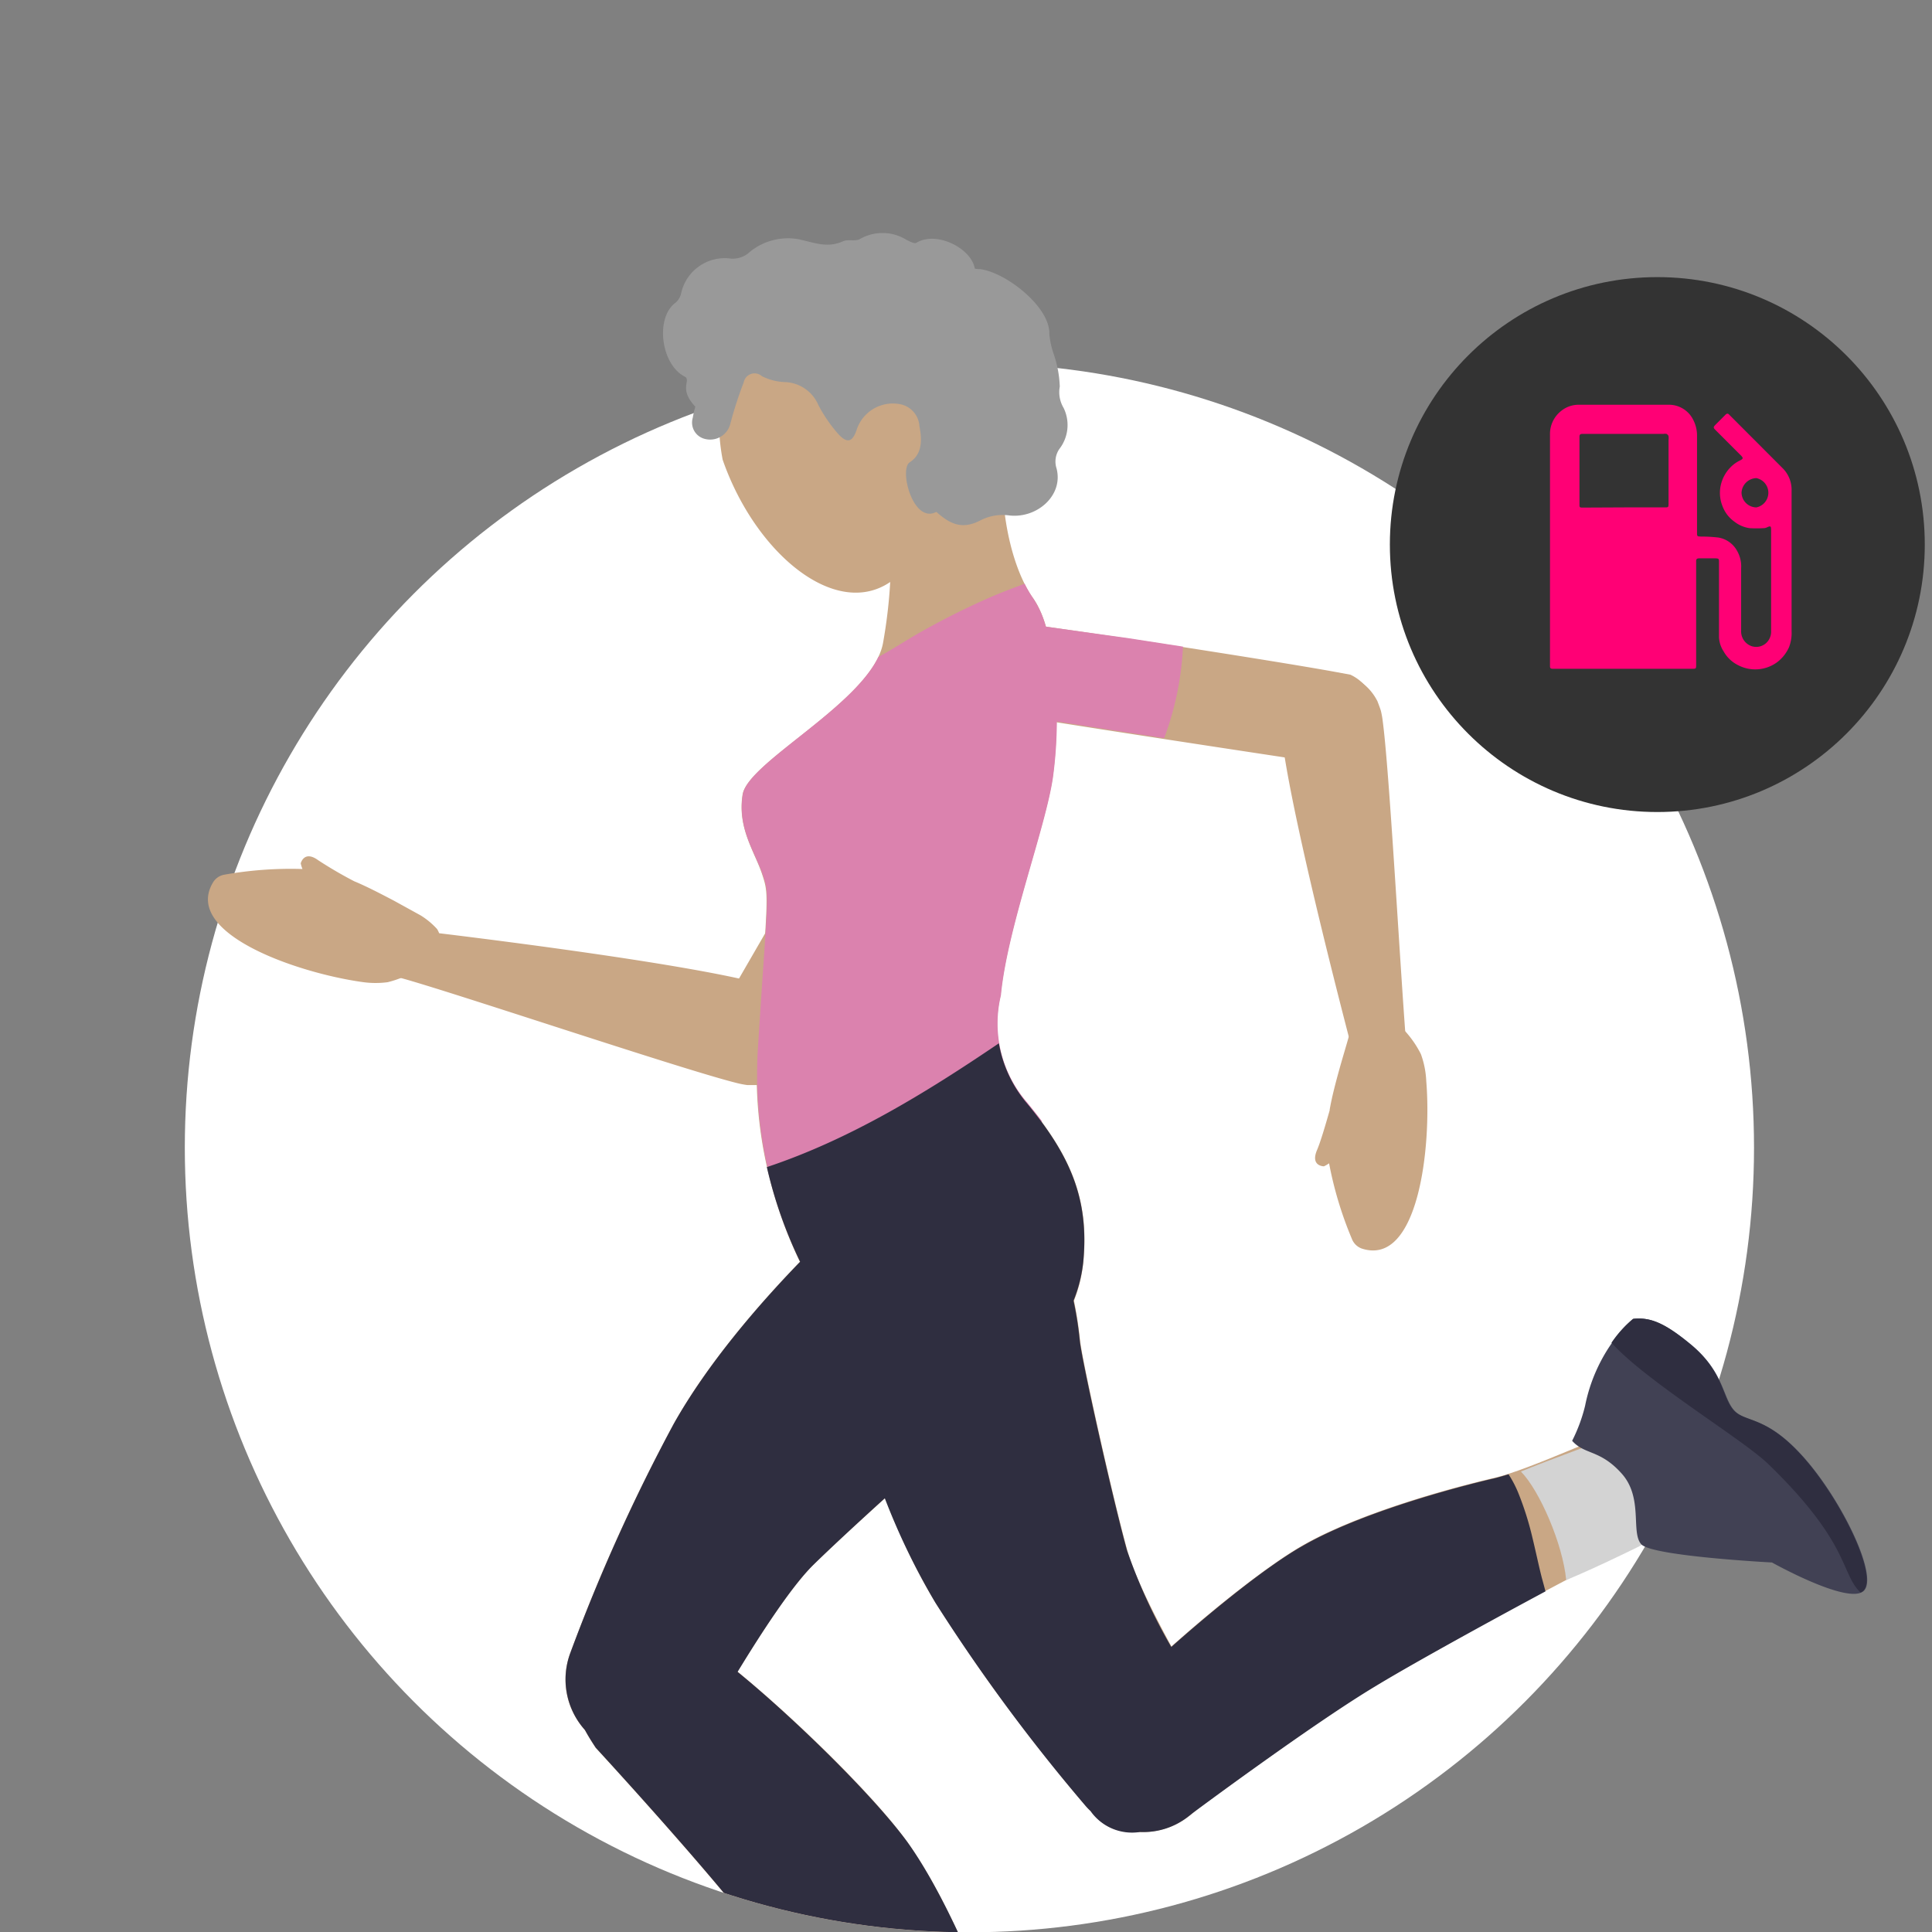 <svg xmlns="http://www.w3.org/2000/svg" xmlns:xlink="http://www.w3.org/1999/xlink" viewBox="0 0 198 198"><rect x="0" y="0" width="198" height="198" fill="#808080" stroke="none"/><defs><clipPath id="a"><circle cx="99.35" cy="117.62" r="80.41" style="fill:none"/></clipPath></defs><circle cx="99.35" cy="117.62" r="80.41" style="fill:#fff"/><path d="M103.22,44.64c-1.23,5.11,0,12.94,2.66,16.67s2.74,13.2,2,18.35-4.69,15.48-5.34,22.38a12.32,12.32,0,0,0,2.7,11c4.47,5.39,6.4,9.84,5.79,16.25s-5.58,13.54-17.52,13.24c-8-3.72-16.9-18.77-15.88-34.84s1.24-15.79.47-18.11-2.54-4.71-2-8.14,13.35-9.69,14.4-15.56,1.14-12.09-.2-16.44,2.79-6.63,4.4-7C102,40.46,103.22,44.64,103.22,44.64Z" style="fill:#c9a785"/><path d="M115.52,65.43s14.18,2.16,20.78,3.33l2.08.38a4.45,4.45,0,0,1,1.39,1,3.93,3.93,0,0,1,.85,3.91,5.62,5.62,0,0,1-6,4l-1.2-.16c-2.44-.37-22.06-3.33-30.69-4.76a16.92,16.92,0,0,1-6.64-2.29,4.23,4.23,0,0,1,1.25-7.46.61.61,0,0,1,.18-.05l.82-.12a8.91,8.91,0,0,1,.94,0C101.91,63.4,115.52,65.43,115.52,65.43Z" style="fill:#c9a785"/><path d="M89.67,122s-13.76,11.68-20.61,23.9a182.61,182.61,0,0,0-10.6,23.47,7.69,7.69,0,0,0,4.19,9.84l.15.06c5.12,2,7.51,1,8.69-1s7.89-14,11.87-17.91S98,146.91,99.78,145.67c7.49-5.27,9.79-10.27,10.2-14.1C110.69,125,98,116.6,89.67,122Z" style="fill:#c9a785"/><path d="M85.1,134.61s3.48,17.72,10.8,29.67A184.74,184.74,0,0,0,111.21,185a7.69,7.69,0,0,0,10.63,1.13l.13-.1c4.27-3.48,4.53-6.06,3.4-8.05s-8.34-13.7-9.84-19.1-4.61-19.37-4.84-21.52c-.94-9.11-4.18-13.56-7.32-15.79C98,117.75,84.43,124.75,85.1,134.61Z" style="fill:#c9a785"/><path d="M121.92,186s12.5-9.31,19-13.21,28.61-16.09,33.23-17.34,6.82-3.78,5.71-6.75-5.24-5.55-10.12-3.71-13.14,5.67-16.49,6.44-13.51,3.38-19.7,6.92-18.2,14.11-20.72,17.72-3,6.94-1,9.59S117.27,188.5,121.92,186Z" style="fill:#c9a785"/><path d="M100,40.51c1.74,7.45-2.26,12.39-7.46,18-5.61,6.06-14.89-1.07-18.48-11.4-1.55-8.21,1.83-15.19,9.28-16.93A13.85,13.85,0,0,1,100,40.51Z" style="fill:#c9a785"/><path d="M71.26,41.68A8.84,8.84,0,0,0,71,42.81,1.72,1.72,0,0,0,72.32,45a2.13,2.13,0,0,0,2.53-1.58,39.35,39.35,0,0,1,1.37-4.23,1.13,1.13,0,0,1,1.86-.64,5.66,5.66,0,0,0,2.41.61,3.86,3.86,0,0,1,3.37,2.33,14.8,14.8,0,0,0,2.06,3c.92,1,1.47.81,1.89-.49a3.9,3.9,0,0,1,4.6-2.54,2.45,2.45,0,0,1,1.82,2.23c.27,1.39.3,2.86-1,3.69-1.11.72.34,6.35,2.73,5.08,1.44,1.29,2.66,1.81,4.46.9a5,5,0,0,1,3.06-.53c2.83.3,5.52-2.08,4.8-4.82a2.28,2.28,0,0,1,.29-2A4,4,0,0,0,109,41.8a3.15,3.15,0,0,1-.39-2.18,11.35,11.35,0,0,0-.62-3.33,8.64,8.64,0,0,1-.45-2.07c.09-2.74-4.4-6.29-7.1-6.64-.18,0-.41,0-.54-.06-.35-2.07-3.92-3.9-6-2.63-.2.11-.67-.15-1-.31a4.66,4.66,0,0,0-4.78-.08c-.46.26-1.21,0-1.71.22-1.59.74-3,.14-4.55-.2A6.18,6.18,0,0,0,76.63,26a2.59,2.59,0,0,1-1.68.51A4.57,4.57,0,0,0,69.82,30a1.78,1.78,0,0,1-.56,1c-2.15,1.53-1.54,6.44,1,7.64C70.76,39.1,69.57,39.88,71.26,41.68Z" style="fill:#999"/><path d="M167.93,158.51s-4.45,2.2-7.42,3.42c-.34-3.67-2.72-9.17-4.64-11.12,2.56-1.07,9.45-3.58,9.45-3.58s4.31.45,5.33,2.89S171.7,156.43,167.93,158.51Z" style="fill:#d3d3d3"/><path d="M161.12,147.66a16.53,16.53,0,0,0,1.33-3.6,17,17,0,0,1,3.09-6.9,10.08,10.08,0,0,1,1.87-2c1.67-.17,3.14.34,6,2.72,3.28,2.79,3.13,5.32,4.3,6.64s3.29.48,7.18,4.87,7.7,12.25,6.09,13.67-9.38-2.93-9.38-2.93-12.31-.64-13.4-1.87.23-4.75-2-7.24S162.42,149.12,161.12,147.66Z" style="fill:#414154"/><path d="M181.23,150.05c8.44,8.18,7.38,11.19,9.45,13.16a1,1,0,0,0,.25-.15c1.61-1.42-2.21-9.28-6.09-13.67s-6-3.55-7.18-4.87-1-3.85-4.3-6.64c-2.81-2.38-4.28-2.89-6-2.72a12,12,0,0,0-2.21,2.45C168.71,141.57,178.57,147.48,181.23,150.05Z" style="fill:#2f2e40"/><path d="M141.16,71.85c.17.44.29.77.36,1a9,9,0,0,1,.2,1.15c.79,6,2.07,31,2.67,36.07a2.48,2.48,0,0,1-4.7,1.4c-.26-.61-.76-2.55-.76-2.55-.53-2-6.18-23.42-7.46-32.58a12.92,12.92,0,0,1-.18-3.69h0a5.34,5.34,0,0,1,9.76-1Z" style="fill:#c9a785"/><path d="M146.17,110.81c.56,6.75-.82,19.07-6.63,17.14a1.71,1.71,0,0,1-1-1,38.29,38.29,0,0,1-2.33-7.73,3,3,0,0,1-.53.31s-1.42,0-.7-1.68c.35-.82.82-2.41,1.29-4.06,0,0,0,0,0-.06.23-1.32.6-2.74,1.07-4.42.26-.92.56-1.91.87-3a7.46,7.46,0,0,1,1-2,2.41,2.41,0,0,1,2.54-.51,10.58,10.58,0,0,1,3.87,4.23v0A9.21,9.21,0,0,1,146.17,110.81Z" style="fill:#c9a785"/><path d="M37.11,100.64c-6.7-.94-18.43-5-15.27-10.22A1.68,1.68,0,0,1,23,89.64a38.87,38.87,0,0,1,8-.58,3,3,0,0,1-.18-.58s.34-1.38,1.79-.32a42.5,42.5,0,0,0,3.68,2.15l0,0c1.25.52,2.54,1.19,4.09,2l2.74,1.51a7.81,7.81,0,0,1,1.68,1.4,2.38,2.38,0,0,1-.07,2.59,10.54,10.54,0,0,1-5,2.85h0A9.41,9.41,0,0,1,37.11,100.64Z" style="fill:#c9a785"/><path d="M93,89.72s-7.23,12.38-10.74,18.1l-1.12,1.79a4.17,4.17,0,0,1-1.39.94,3.94,3.94,0,0,1-4-.65,5.61,5.61,0,0,1-1.53-7c.09-.17.5-.91.59-1C76.07,99.69,86,82.53,90.54,75a17.18,17.18,0,0,1,4.57-5.33,4.25,4.25,0,0,1,6.48,3.91,1.11,1.11,0,0,1,0,.19c-.07.37-.15.65-.19.81a7.48,7.48,0,0,1-.37.85C99.86,77.81,93,89.72,93,89.72Z" style="fill:#c9a785"/><path d="M77.57,111.2c-.47,0-.83,0-1,0a9.71,9.71,0,0,1-1.15-.23c-5.9-1.49-29.58-9.48-34.52-10.79a2.48,2.48,0,0,1,.43-4.89c.66,0,2.65.23,2.65.23,2.05.24,24,2.87,33,5.05a12.91,12.91,0,0,1,3.5,1.19h0a5.35,5.35,0,0,1-2.68,9.44Z" style="fill:#c9a785"/><path d="M107.18,64.22a9.93,9.93,0,0,0-1.3-2.91,11.54,11.54,0,0,1-.87-1.48c-1.1.4-2.2.82-3.27,1.27a78.31,78.31,0,0,0-7.34,3.65c-1.47.82-2.89,1.78-4.38,2.58C87.4,72.75,76.65,78.26,76.13,81.4c-.57,3.43,1.19,5.83,2,8.14s.54,2-.47,18.11a43.63,43.63,0,0,0,3,18.5,35.55,35.55,0,0,0,9.82-2.45,72.43,72.43,0,0,0,9.65-4.63c2.29-1.29,4.47-2.72,6.67-4.14-.47-.64-1-1.28-1.52-1.93a12.32,12.32,0,0,1-2.7-11c.65-6.9,4.61-17.22,5.34-22.38a43.8,43.8,0,0,0,.39-5.68c3.4.54,7.29,1.14,11,1.71a31.1,31.1,0,0,0,1.93-9.38l-5.68-.88S111.35,64.81,107.18,64.22Z" style="fill:#db82ae"/><g style="clip-path:url(#a)"><path d="M61.05,179.12s11.74,12.73,16.82,19.49,21.9,28.78,23.82,33.74,4.17,8.08,7.33,6.5,4.83-6.11,2.23-11.29-7.1-14.19-8.34-17.8-5.31-14.54-9.94-21S75.26,170.31,71,168s-8-2.48-10.71,0S57.78,174.27,61.05,179.12Z" style="fill:#c9a785"/><path d="M158,161.65c-.34-1.35-.62-2.71-.95-4.06A31.23,31.23,0,0,0,155.6,153a11.2,11.2,0,0,0-1-1.91c-.51.16-1,.3-1.35.39-3.35.77-13.52,3.38-19.7,6.92-3.55,2-9,6.37-13.51,10.39a57,57,0,0,1-4.54-9.9c-1.49-5.39-4.62-19.37-4.84-21.52a36.65,36.65,0,0,0-.64-4.07,14.73,14.73,0,0,0,1-4c.6-6.41-1.32-10.86-5.79-16.25a12.9,12.9,0,0,1-2.86-6.13l-.13.09c-7.38,5-15.15,9.77-23.65,12.6A45.75,45.75,0,0,0,82,129.31c-4.31,4.45-9.49,10.46-12.94,16.59a185.43,185.43,0,0,0-10.6,23.47,7.77,7.77,0,0,0,1.49,7.93c.32.59.69,1.19,1.11,1.82,0,0,11.74,12.73,16.82,19.49,3.33,4.44,10.65,13.93,16.56,22.37,4.73-1.85,8-3.95,10.23-7-.77-1.7-1.4-3.19-1.75-4.22-1.25-3.61-5.31-14.54-9.94-21C89.49,184,81.3,176,75.59,171.34c2.48-4.07,5.53-8.75,7.74-10.94,1.67-1.64,4.49-4.26,7.35-6.85a70.41,70.41,0,0,0,5.2,10.73A184.74,184.74,0,0,0,111.19,185a6.72,6.72,0,0,0,.58.61l.06.09a5.2,5.2,0,0,0,5,2.05,7.44,7.44,0,0,0,5-1.62l.13-.1.26-.21c1.92-1.43,12.79-9.44,18.73-13,3.28-2,10.49-6,17.44-9.73C158.26,162.61,158.13,162.12,158,161.65Z" style="fill:#2f2e40"/></g><circle cx="169.85" cy="55.81" r="27.41" style="fill:#333"/><path d="M158.85,56.18c0-3.87,0-7.75,0-11.62A3,3,0,0,1,160,42.11a2.84,2.84,0,0,1,1.8-.63c3.06,0,6.11,0,9.17,0a2.78,2.78,0,0,1,2.6,1.63,3.46,3.46,0,0,1,.35,1.52c0,3.31,0,6.63,0,9.94,0,.39,0,.4.4.42a15.1,15.1,0,0,1,1.79.1A2.68,2.68,0,0,1,178,56.41a3.19,3.19,0,0,1,.44,1.83v6.37a1.6,1.6,0,0,0,1.1,1.62,1.51,1.51,0,0,0,1.76-.7,1.56,1.56,0,0,0,.21-.89V54.3c0-.39-.06-.42-.41-.26a.82.82,0,0,1-.38.09,13.08,13.08,0,0,1-1.4,0,3.24,3.24,0,0,1-1.56-.66,3.41,3.41,0,0,1-1.24-1.62,3.63,3.63,0,0,1-.11-2.35,3.78,3.78,0,0,1,1.39-2,3.92,3.92,0,0,1,.56-.33c.28-.15.31-.23.09-.46l-2.63-2.63c-.25-.25-.25-.3,0-.56l1-1c.13-.14.26-.19.42,0l5.45,5.46a3.11,3.11,0,0,1,.92,2.3q0,7.2,0,14.4a4,4,0,0,1-.26,1.64,3.93,3.93,0,0,1-1.24,1.56,3.79,3.79,0,0,1-4,.28,3.45,3.45,0,0,1-1.47-1.41,2.89,2.89,0,0,1-.47-1.43c0-1.15,0-2.3,0-3.45V57.64c0-.38,0-.41-.42-.42h-1.6c-.25,0-.33.09-.32.32,0,.44,0,.87,0,1.31v9.24c0,.45,0,.45-.44.45H159.12c-.21,0-.27-.08-.27-.26V56.18ZM166.43,52h4.13c.44,0,.44,0,.44-.45q0-3.23,0-6.46a1.79,1.79,0,0,0,0-.4.47.47,0,0,0-.2-.22.91.91,0,0,0-.33,0h-8.33c-.18,0-.27.08-.27.28q0,3.45,0,6.91c0,.34,0,.36.37.36ZM180,52A1.53,1.53,0,0,0,180,49a1.57,1.57,0,0,0-1.52,1.49A1.54,1.54,0,0,0,180,52Z" style="fill:#ff0075"/></svg>